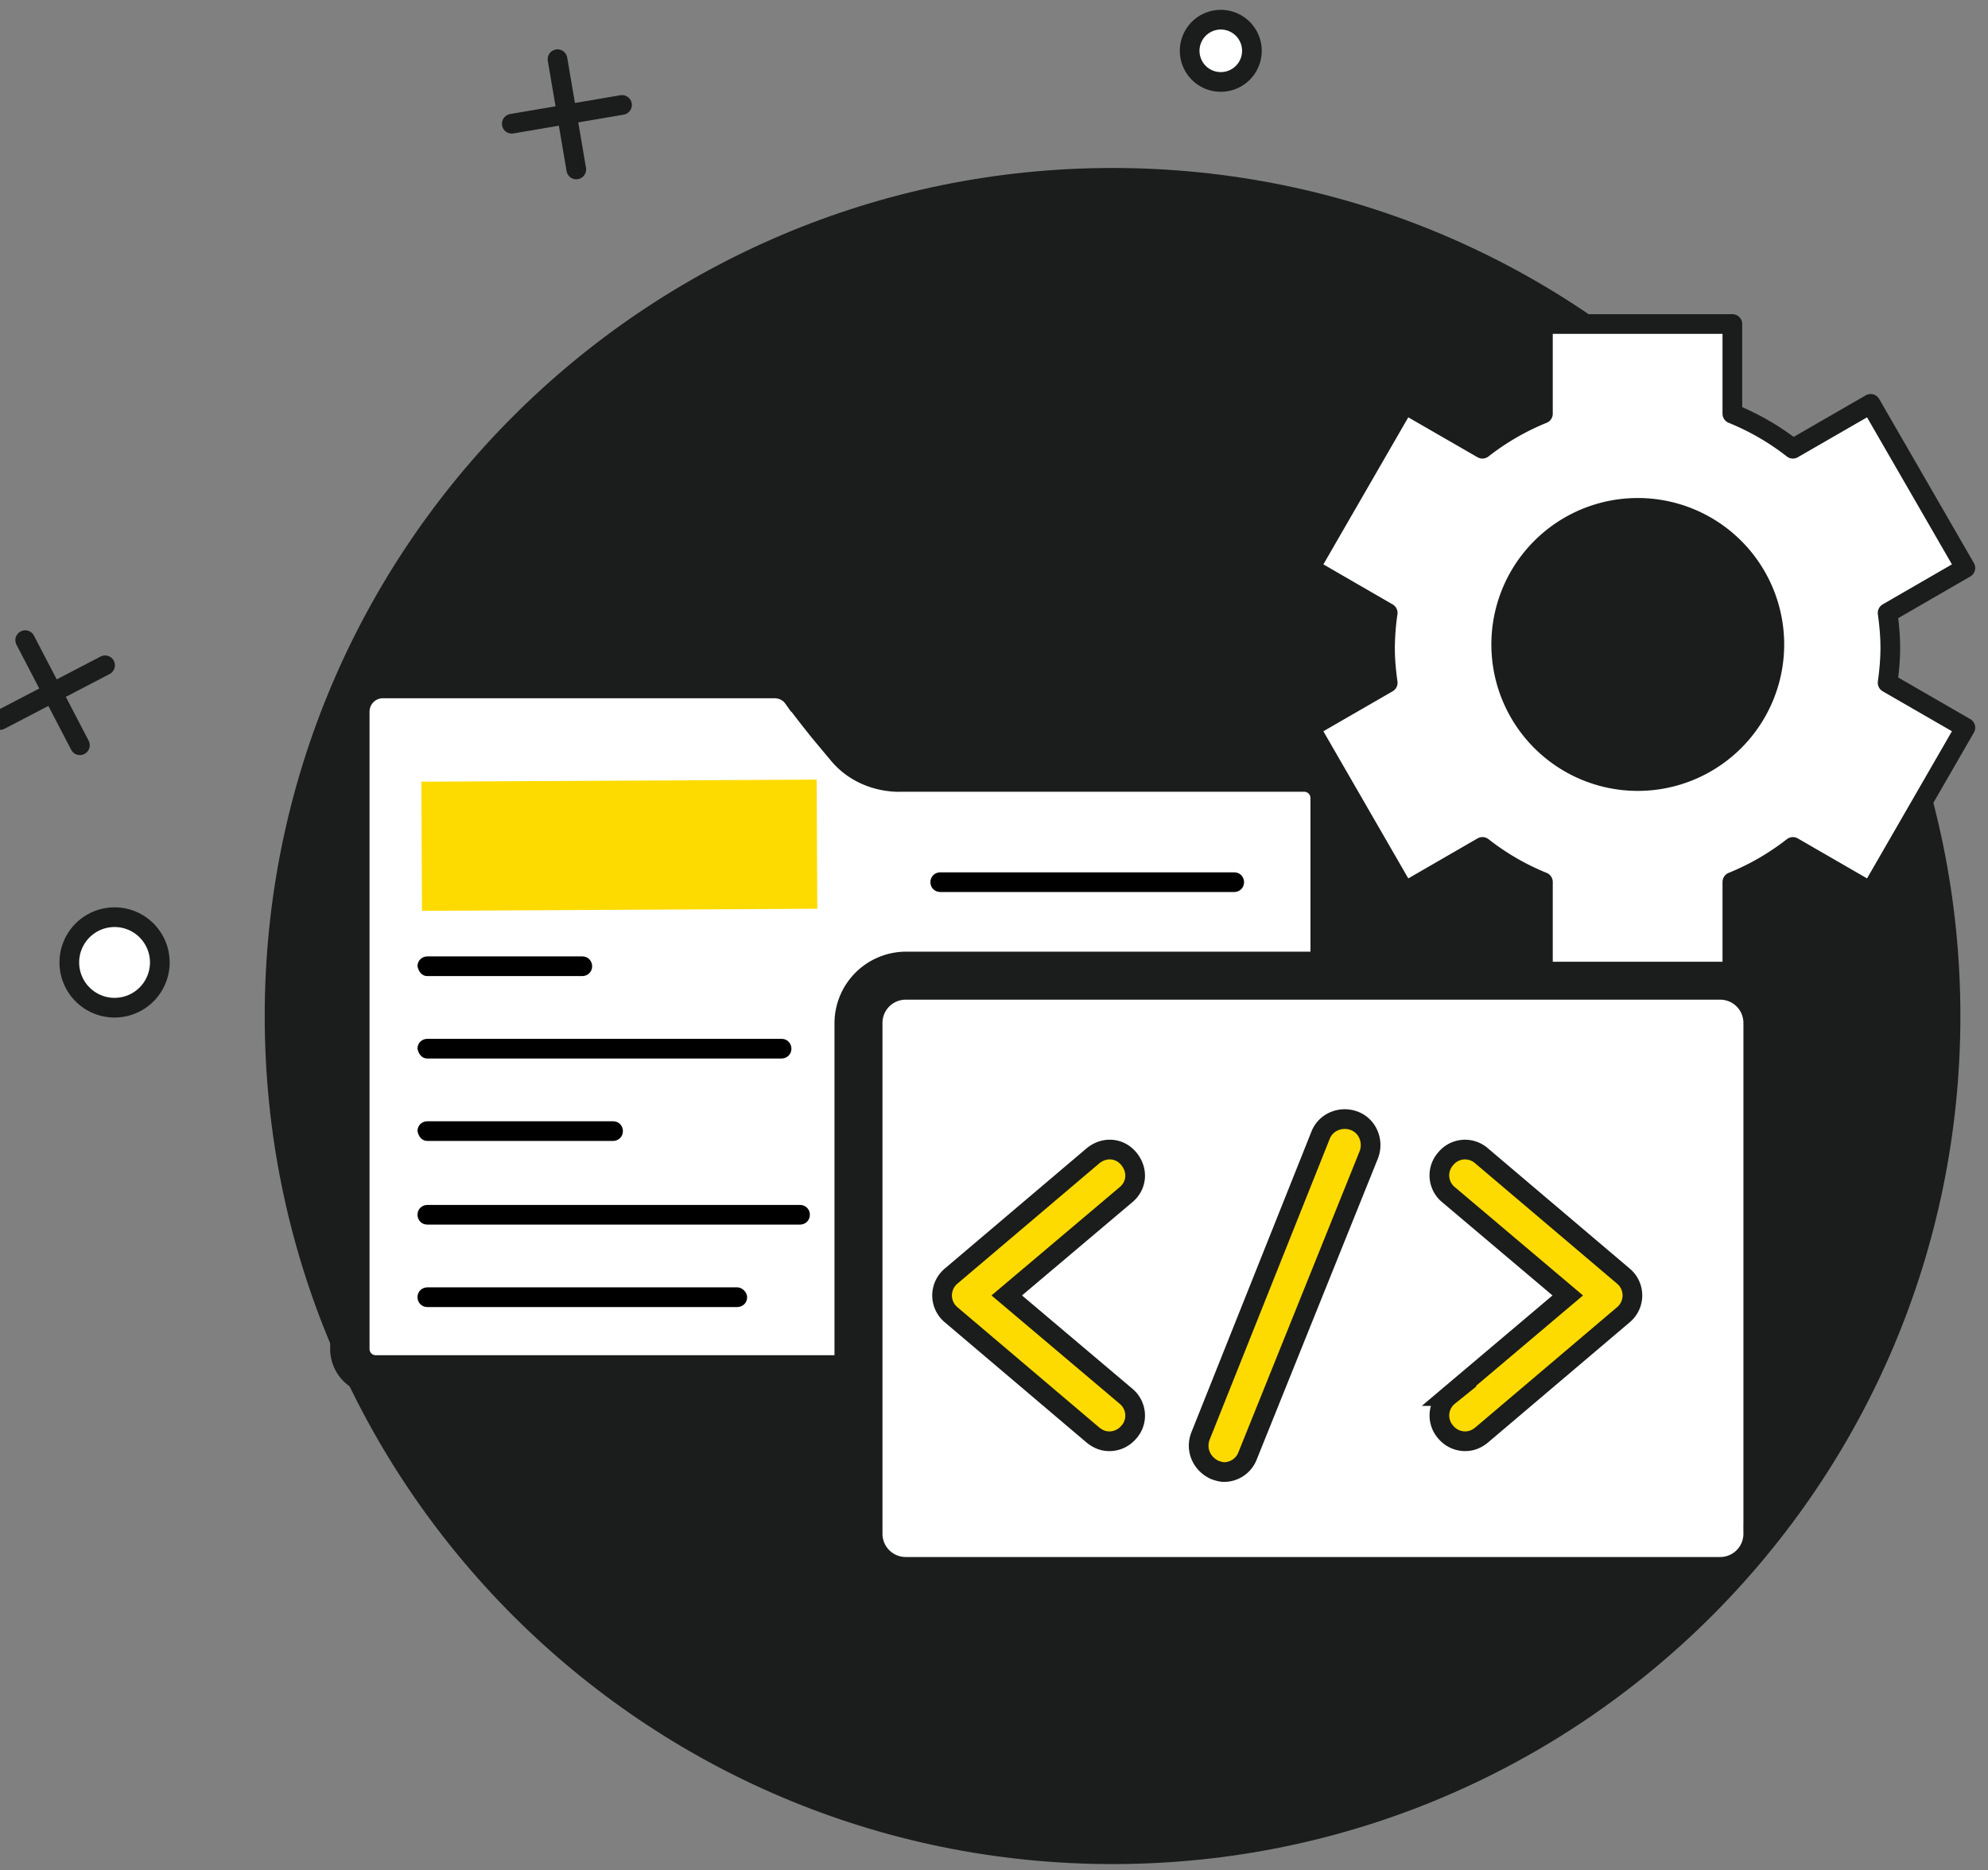 <svg width="101" height="95" xmlns="http://www.w3.org/2000/svg"><rect width="100%" height="100%" fill="#808080" stroke="none"/><g id="Page-1" stroke="none" stroke-width="1" fill="none" fill-rule="evenodd"><g id="Homepage" transform="translate(-894 -4355)"><g id="Group-16" transform="translate(375 3566)"><g id="UX-Copy-12" transform="translate(519 790)"><g id="Group-19"><g id="Group-69"><path d="M99.597 50.606c0 23.789-19.284 43.074-43.074 43.074S13.449 74.395 13.449 50.606c0-23.79 19.284-43.074 43.074-43.074s43.074 19.284 43.074 43.074" id="Fill-1" fill="#1B1C1C"/><path d="M8.119 47.884a2.298 2.298 0 11-4.597 0 2.298 2.298 0 014.597 0" id="Fill-3" fill="#FFF"/><path d="M8.119 47.884a2.298 2.298 0 11-4.597 0 2.298 2.298 0 014.597 0z" id="Stroke-5" stroke="#1B1C1C" stroke-linecap="round" stroke-linejoin="round"/><g id="Group-10" transform="translate(25.974 4.07)"><path d="M5.627.26l-5.6.955" id="Fill-7" fill="#FFF"/><path d="M5.627.26l-5.6.955" id="Stroke-9" stroke="#1B1C1C" stroke-linecap="round" stroke-linejoin="round"/></g><g id="Group-14" transform="translate(27.922 1.472)"><path d="M.402.535l.954 5.6" id="Fill-11" fill="#FFF"/><path d="M.402.535l.954 5.6" id="Stroke-13" stroke="#1B1C1C" stroke-linecap="round" stroke-linejoin="round"/></g><g id="Group-18" transform="translate(0 32.64)"><path d="M5.338.152L0 2.932" id="Fill-15" fill="#FFF"/><path d="M5.338.152L0 2.932" id="Stroke-17" stroke="#1B1C1C" stroke-linecap="round" stroke-linejoin="round"/></g><g id="Group-22" transform="translate(.65 31.342)"><path d="M.63.172L3.41 5.51" id="Fill-19" fill="#FFF"/><path d="M.63.172L3.41 5.51" id="Stroke-21" stroke="#1B1C1C" stroke-linecap="round" stroke-linejoin="round"/></g><path d="M63.603 1.581a1.581 1.581 0 11-3.162 0 1.581 1.581 0 013.162 0" id="Fill-23" fill="#FFF"/><path d="M63.603 1.581a1.581 1.581 0 11-3.162 0 1.581 1.581 0 013.162 0z" id="Stroke-25" stroke="#1B1C1C" stroke-linecap="round" stroke-linejoin="round"/><path d="M43.205 22.159a2.122 2.122 0 11-4.244 0 2.122 2.122 0 014.244 0z" id="Stroke-27" stroke="#1B1C1C" stroke-width="3" stroke-linecap="round"/><path d="M19.086 68.834a1.32 1.32 0 01-1.312-1.313V35.152c0-.937.75-1.687 1.688-1.687h19.871c.562 0 1.062.25 1.375.688a68.6 68.6 0 001.312 1.687l.938 1.124c1.124 1.376 2.811 1.25 2.811 1.25h20.496a1.32 1.32 0 011.313 1.313v8.81H46.02a2.64 2.64 0 00-2.624 2.625v17.872h-24.31z" id="Fill-29" fill="#FFF"/><path d="M19.086 68.834a1.32 1.32 0 01-1.312-1.313V35.152c0-.937.75-1.687 1.688-1.687h19.871c.562 0 1.062.25 1.375.688a68.6 68.6 0 001.312 1.687l.938 1.124c1.124 1.376 2.811 1.25 2.811 1.25h20.496a1.32 1.32 0 011.313 1.313v8.81H46.02a2.64 2.64 0 00-2.624 2.625v17.872h-24.31z" id="Stroke-31" stroke="#1B1C1C" stroke-width="2" stroke-linecap="round"/><path d="M89.074 76.895a1.68 1.68 0 01-1.687 1.688H46.02a1.68 1.68 0 01-1.686-1.688V50.962a1.68 1.68 0 011.686-1.687h41.367c.938 0 1.687.75 1.687 1.687v25.933z" id="Fill-33" fill="#FFF"/><path d="M89.074 76.895a1.68 1.68 0 01-1.687 1.688H46.02a1.68 1.68 0 01-1.686-1.688V50.962a1.68 1.68 0 011.686-1.687h41.367c.938 0 1.687.75 1.687 1.687v25.933z" id="Stroke-35" stroke="#1B1C1C" stroke-linecap="round"/><path d="M47.769 44.307h14.935c.25 0 .5-.187.5-.5 0-.25-.188-.5-.5-.5H47.769c-.25 0-.5.188-.5.5 0 .313.25.5.5.5" id="Fill-37" fill="#000"/><path d="M21.71 48.577h7.874c.25 0 .5-.188.5-.5 0-.25-.187-.5-.5-.5h-7.873c-.25 0-.5.188-.5.5.062.312.25.5.5.5" id="Fill-39" fill="#000"/><path d="M21.71 52.764h17.998c.25 0 .5-.188.5-.5 0-.25-.188-.5-.5-.5H21.71c-.25 0-.5.188-.5.5.062.312.25.5.5.5" id="Fill-41" fill="#000"/><path d="M21.71 56.95h9.437c.25 0 .5-.187.5-.5 0-.25-.187-.5-.5-.5H21.71c-.25 0-.5.189-.5.5.062.313.25.5.5.5" id="Fill-43" fill="#000"/><path d="M40.645 60.2H21.711c-.25 0-.5.188-.5.5 0 .25.187.5.5.5h18.934c.25 0 .5-.188.5-.5s-.25-.5-.5-.5" id="Fill-45" fill="#000"/><path d="M37.458 64.387H21.711c-.25 0-.5.187-.5.5 0 .25.188.5.5.5h15.747c.25 0 .5-.187.5-.5 0-.25-.25-.5-.5-.5" id="Fill-47" fill="#000"/><path id="Fill-49" fill="#FDDB00" d="M41.523 45.157l-20.085.105-.032-6.559 20.084-.105z"/><path d="M73.6 69.909l6.05-5.111-6.05-5.111a1.267 1.267 0 01-.156-1.826 1.267 1.267 0 011.825-.156l7.197 6.102a1.28 1.28 0 010 1.98l-7.197 6.104c-.26.208-.52.312-.834.312-.365 0-.73-.157-.99-.469a1.267 1.267 0 01.156-1.825" id="Fill-53" fill="#FDDB00"/><path d="M73.6 69.909l6.05-5.111-6.05-5.111a1.267 1.267 0 01-.156-1.826 1.267 1.267 0 011.825-.156l7.197 6.102a1.28 1.28 0 010 1.98l-7.197 6.104c-.26.208-.52.312-.834.312-.365 0-.73-.157-.99-.469a1.267 1.267 0 01.156-1.825z" id="Stroke-55" stroke="#1B1C1C" stroke-linecap="round"/><path d="M48.332 65.788a1.283 1.283 0 01-.47-.99c0-.366.157-.73.47-.992l7.197-6.101c.574-.47 1.356-.418 1.825.156.47.574.417 1.356-.156 1.826l-6.05 5.11 6.05 5.112c.573.469.626 1.304.156 1.825-.26.313-.625.47-.99.47-.313 0-.574-.105-.835-.314l-7.197-6.102z" id="Fill-57" fill="#FDDB00"/><path d="M48.332 65.788a1.283 1.283 0 01-.47-.99c0-.366.157-.73.47-.992l7.197-6.101c.574-.47 1.356-.418 1.825.156.47.574.417 1.356-.156 1.826l-6.05 5.11 6.05 5.112c.573.469.626 1.304.156 1.825-.26.313-.625.47-.99.47-.313 0-.574-.105-.835-.314l-7.197-6.102z" id="Stroke-59" stroke="#1B1C1C" stroke-linecap="round"/><path d="M60.99 71.942l6.101-15.28c.261-.678 1.043-.991 1.721-.73.678.26.99 1.043.73 1.72l-6.154 15.281a1.285 1.285 0 01-1.199.835c-.157 0-.313-.053-.47-.105-.677-.312-.99-1.043-.73-1.72" id="Fill-61" fill="#FDDB00"/><path d="M60.99 71.942l6.101-15.28c.261-.678 1.043-.991 1.721-.73.678.26.99 1.043.73 1.72l-6.154 15.281a1.285 1.285 0 01-1.199.835c-.157 0-.313-.053-.47-.105-.677-.312-.99-1.043-.73-1.72z" id="Stroke-63" stroke="#1B1C1C" stroke-linecap="round"/><path d="M83.206 38.671a6.938 6.938 0 11.001-13.876 6.938 6.938 0 010 13.876m12.83-6.766c0-.603-.057-1.192-.137-1.774l3.95-2.283-4.812-8.334-3.95 2.277a12.836 12.836 0 00-3.076-1.78v-4.553h-9.624v4.553a12.824 12.824 0 00-3.074 1.78l-3.95-2.277-4.812 8.334 3.95 2.283a12.802 12.802 0 00-.137 1.774c0 .603.056 1.193.137 1.774l-3.951 2.28 4.814 8.34 3.95-2.282a12.762 12.762 0 003.073 1.781v4.552h9.624v-4.552a12.783 12.783 0 003.076-1.78l3.95 2.28 4.813-8.34-3.951-2.28c.08-.58.136-1.17.136-1.773" id="Fill-65" fill="#FFF"/><path d="M83.206 38.671a6.938 6.938 0 11.001-13.876 6.938 6.938 0 010 13.876zm12.83-6.766c0-.603-.056-1.192-.136-1.774l3.95-2.283-4.812-8.334-3.95 2.277a12.836 12.836 0 00-3.076-1.78v-4.553h-9.624v4.553a12.824 12.824 0 00-3.074 1.78l-3.95-2.277-4.812 8.334 3.95 2.283a12.802 12.802 0 00-.137 1.774c0 .603.056 1.193.137 1.774l-3.951 2.28 4.814 8.34 3.95-2.282a12.762 12.762 0 003.073 1.781v4.552h9.624v-4.552a12.783 12.783 0 003.076-1.78l3.95 2.28 4.813-8.34-3.951-2.28c.08-.58.136-1.17.136-1.773z" id="Stroke-67" stroke="#1B1C1C" stroke-linecap="round" stroke-linejoin="round"/></g></g></g></g></g></g></svg>